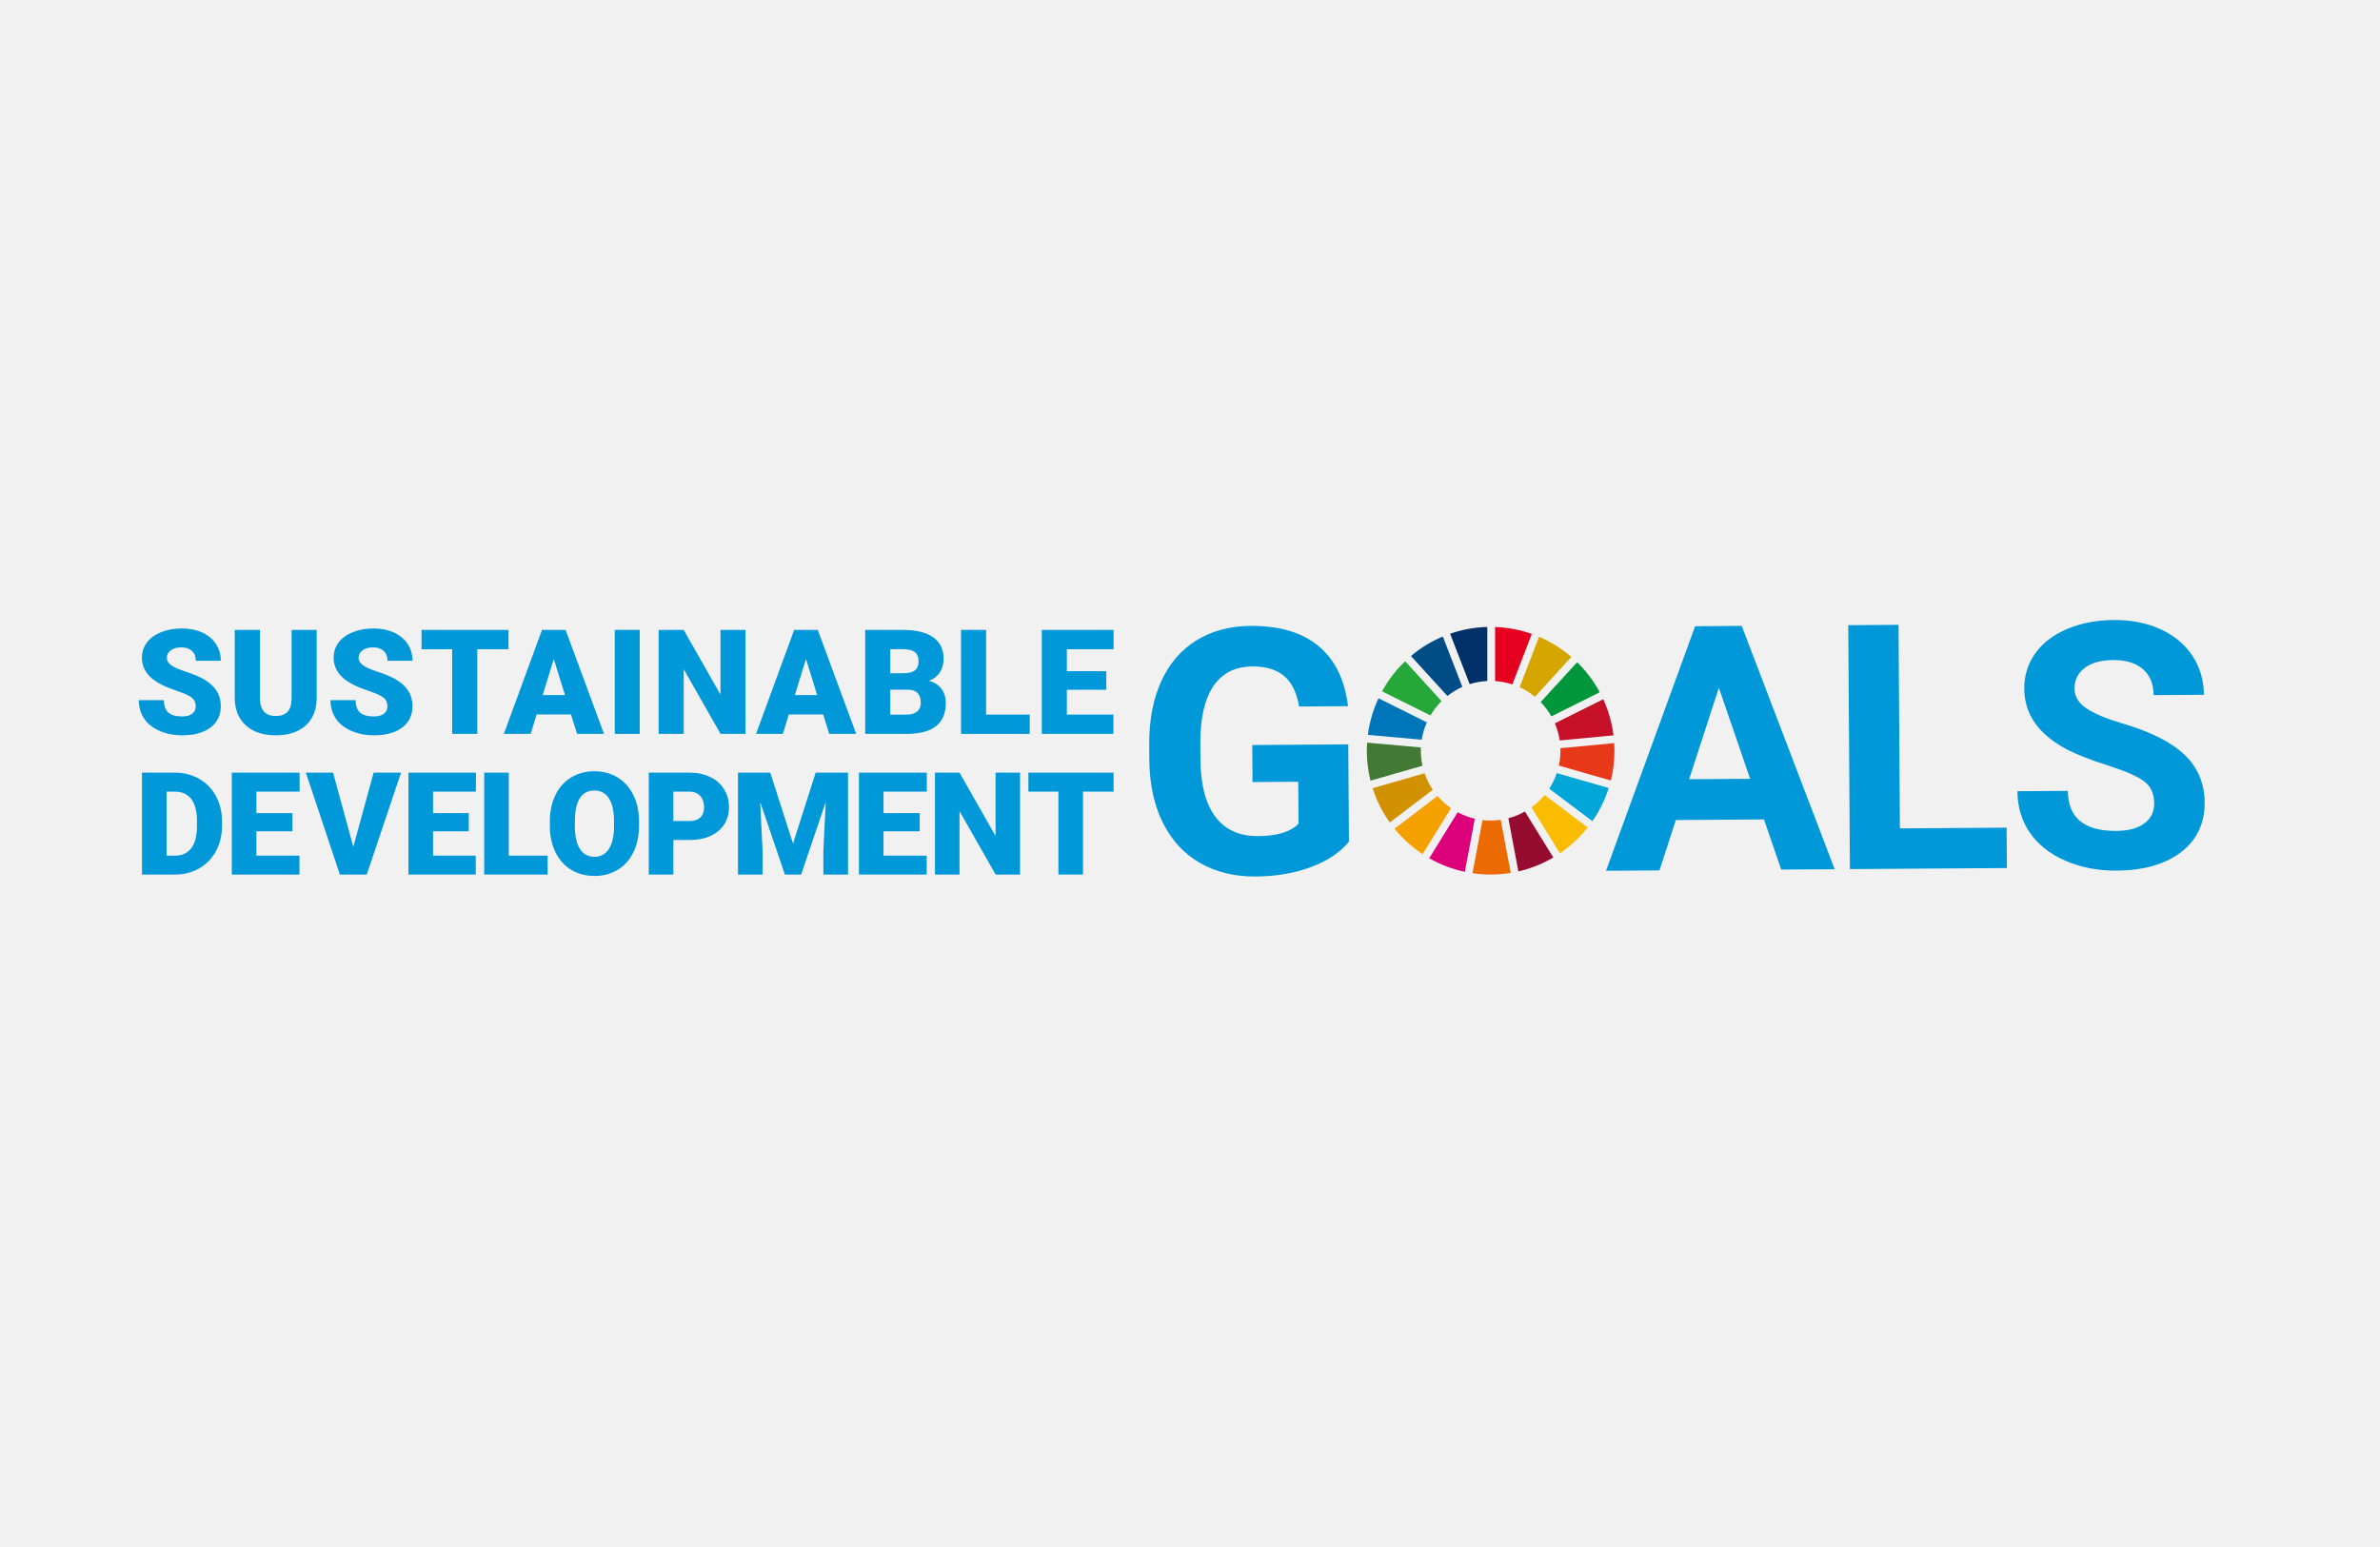 <?xml version="1.0" encoding="utf-8"?>
<!-- Generator: Adobe Illustrator 26.0.2, SVG Export Plug-In . SVG Version: 6.00 Build 0)  -->
<svg version="1.1" xmlns="http://www.w3.org/2000/svg" xmlns:xlink="http://www.w3.org/1999/xlink" x="0px" y="0px"
	 viewBox="0 0 1400 910" style="enable-background:new 0 0 1400 910;" xml:space="preserve">
<style type="text/css">
	.st0{fill:#F1F1F1;}
	.st1{fill:#0098D8;}
	.st2{fill:#25A739;}
	.st3{fill:#D6A600;}
	.st4{fill:#C60F28;}
	.st5{fill:#00963B;}
	.st6{fill:#417935;}
	.st7{fill:#F9BC00;}
	.st8{fill:#E73819;}
	.st9{fill:#F4A100;}
	.st10{fill:#0076BA;}
	.st11{fill:#960B30;}
	.st12{fill:#00A6D8;}
	.st13{fill:#EC6A02;}
	.st14{fill:#E4001E;}
	.st15{fill:#DC007A;}
	.st16{fill:#003067;}
	.st17{fill:#D29100;}
	.st18{fill:#004C87;}
</style>
<g id="レイヤー_1">
</g>
<g id="design">
	<rect class="st0" width="1400" height="910"/>
</g>
<g id="text">
	<g>
		<g>
			<path class="st1" d="M793.487,495.115c-5.279,6.41-12.766,11.405-22.465,14.985c-9.701,3.58-20.462,5.412-32.288,5.493
				c-12.418,0.084-23.325-2.551-32.726-7.908c-9.399-5.356-16.679-13.174-21.841-23.455c-5.163-10.279-7.857-22.383-8.083-36.31
				l-0.067-9.757c-0.097-14.321,2.233-26.739,6.989-37.251c4.758-10.512,11.666-18.574,20.729-24.189
				c9.062-5.613,19.701-8.462,31.922-8.545c17.014-0.116,30.347,3.851,39.996,11.898c9.645,8.049,15.411,19.819,17.289,35.312
				l-28.776,0.197c-1.372-8.203-4.319-14.195-8.844-17.975c-4.527-3.779-10.733-5.643-18.616-5.589
				c-10.053,0.068-17.682,3.899-22.885,11.489c-5.203,7.592-7.788,18.845-7.751,33.759l0.062,9.165
				c0.103,15.045,3.038,26.391,8.808,34.039c5.766,7.648,14.17,11.434,25.208,11.359c11.1-0.076,19.004-2.495,23.701-7.257
				l-0.17-24.736l-26.902,0.184l-0.15-21.779l56.467-0.385L793.487,495.115z"/>
			<path class="st1" d="M1037.633,482.017l-51.837,0.354l-9.651,29.632l-31.438,0.215l52.434-143.85l27.398-0.187l54.686,143.119
				l-31.435,0.215L1037.633,482.017z M993.616,458.37l35.872-0.245l-18.401-53.586L993.616,458.37z"/>
			<path class="st1" d="M1117.591,487.287l62.774-0.428l0.163,23.75l-92.34,0.629l-0.979-143.486l29.563-0.201L1117.591,487.287z"/>
			<path class="st1" d="M1267.184,472.371c-0.036-5.583-2.037-9.857-6-12.82c-3.963-2.962-11.079-6.067-21.35-9.316
				c-10.272-3.246-18.41-6.46-24.41-9.639c-16.353-8.692-24.579-20.495-24.682-35.409c-0.052-7.751,2.084-14.681,6.412-20.789
				c4.328-6.107,10.57-10.897,18.725-14.37c8.157-3.47,17.325-5.242,27.511-5.312c10.248-0.07,19.393,1.725,27.432,5.381
				c8.041,3.657,14.303,8.855,18.783,15.591c4.48,6.738,6.751,14.409,6.809,23.015l-29.564,0.202
				c-0.045-6.569-2.149-11.664-6.313-15.282c-4.165-3.618-9.991-5.401-17.48-5.35c-7.228,0.049-12.835,1.615-16.821,4.697
				c-3.989,3.082-5.964,7.12-5.929,12.113c0.032,4.666,2.406,8.558,7.127,11.679c4.716,3.122,11.652,6.03,20.803,8.728
				c16.853,4.945,29.149,11.135,36.888,18.572c7.736,7.436,11.646,16.741,11.721,27.909c0.086,12.417-4.547,22.19-13.893,29.315
				c-9.349,7.127-21.969,10.745-37.869,10.853c-11.036,0.075-21.104-1.877-30.197-5.855c-9.093-3.979-16.046-9.465-20.857-16.464
				c-4.813-6.997-7.249-15.128-7.314-24.391l29.664-0.202c0.107,15.834,9.621,23.685,28.544,23.557
				c7.028-0.048,12.506-1.515,16.428-4.399C1265.278,481.499,1267.22,477.495,1267.184,472.371z"/>
		</g>
		<path class="st1" d="M115.13,415.44c0-2.157-0.763-3.837-2.289-5.042c-1.527-1.204-4.21-2.451-8.047-3.74
			c-3.839-1.288-6.975-2.535-9.412-3.74c-7.928-3.893-11.891-9.244-11.891-16.051c0-3.388,0.987-6.38,2.963-8.971
			c1.974-2.59,4.768-4.607,8.382-6.05c3.613-1.442,7.674-2.163,12.185-2.163c4.397,0,8.341,0.785,11.827,2.353
			c3.489,1.569,6.198,3.803,8.131,6.701c1.933,2.901,2.899,6.213,2.899,9.938h-14.706c0-2.493-0.763-4.425-2.291-5.798
			c-1.526-1.372-3.592-2.059-6.197-2.059c-2.633,0-4.713,0.582-6.24,1.744c-1.526,1.162-2.289,2.64-2.289,4.432
			c0,1.57,0.84,2.99,2.521,4.264c1.681,1.275,4.635,2.591,8.866,3.95c4.229,1.359,7.703,2.823,10.42,4.391
			c6.61,3.81,9.916,9.062,9.916,15.756c0,5.351-2.017,9.553-6.051,12.605c-4.034,3.054-9.566,4.58-16.597,4.58
			c-4.958,0-9.447-0.889-13.466-2.667c-4.02-1.78-7.045-4.217-9.076-7.311c-2.032-3.096-3.047-6.66-3.047-10.694h14.79
			c0,3.277,0.847,5.693,2.543,7.249c1.694,1.553,4.446,2.331,8.256,2.331c2.437,0,4.363-0.526,5.778-1.575
			C114.422,418.822,115.13,417.346,115.13,415.44z"/>
		<path class="st1" d="M186.285,370.524v40.042c0,4.538-0.966,8.467-2.899,11.785c-1.933,3.321-4.706,5.849-8.319,7.585
			c-3.613,1.738-7.886,2.605-12.815,2.605c-7.452,0-13.319-1.933-17.605-5.798c-4.286-3.866-6.471-9.16-6.555-15.882v-40.337h14.832
			v40.631c0.168,6.696,3.277,10.042,9.328,10.042c3.052,0,5.363-0.84,6.933-2.521c1.568-1.681,2.353-4.412,2.353-8.193v-39.958
			H186.285z"/>
		<path class="st1" d="M227.903,415.44c0-2.157-0.763-3.837-2.289-5.042c-1.528-1.204-4.21-2.451-8.047-3.74
			c-3.839-1.288-6.975-2.535-9.412-3.74c-7.928-3.893-11.891-9.244-11.891-16.051c0-3.388,0.987-6.38,2.963-8.971
			c1.974-2.59,4.768-4.607,8.382-6.05c3.613-1.442,7.674-2.163,12.185-2.163c4.397,0,8.341,0.785,11.827,2.353
			c3.489,1.569,6.198,3.803,8.131,6.701c1.933,2.901,2.899,6.213,2.899,9.938h-14.706c0-2.493-0.763-4.425-2.291-5.798
			c-1.526-1.372-3.592-2.059-6.197-2.059c-2.633,0-4.713,0.582-6.24,1.744c-1.526,1.162-2.289,2.64-2.289,4.432
			c0,1.57,0.84,2.99,2.521,4.264c1.681,1.275,4.635,2.591,8.866,3.95c4.229,1.359,7.703,2.823,10.42,4.391
			c6.61,3.81,9.916,9.062,9.916,15.756c0,5.351-2.017,9.553-6.05,12.605c-4.034,3.054-9.566,4.58-16.597,4.58
			c-4.958,0-9.447-0.889-13.466-2.667c-4.02-1.78-7.045-4.217-9.076-7.311c-2.032-3.096-3.047-6.66-3.047-10.694h14.79
			c0,3.277,0.847,5.693,2.543,7.249c1.694,1.553,4.446,2.331,8.256,2.331c2.437,0,4.363-0.526,5.778-1.575
			C227.195,418.822,227.903,417.346,227.903,415.44z"/>
		<path class="st1" d="M299.1,381.911h-18.362v49.79h-14.748v-49.79h-18.025v-11.387H299.1V381.911z"/>
		<path class="st1" d="M335.885,420.272h-20.21l-3.529,11.429h-15.756l22.437-61.177h13.866l22.605,61.177h-15.84L335.885,420.272z
			 M319.205,408.886h13.151l-6.597-21.219L319.205,408.886z"/>
		<path class="st1" d="M376.325,431.701h-14.706v-61.177h14.706V431.701z"/>
		<path class="st1" d="M438.531,431.701h-14.664l-21.681-38.068v38.068h-14.748v-61.177h14.748l21.639,38.068v-38.068h14.706
			V431.701z"/>
		<path class="st1" d="M484.224,420.272h-20.21l-3.529,11.429h-15.756l22.437-61.177h13.866l22.605,61.177h-15.84L484.224,420.272z
			 M467.543,408.886h13.151l-6.597-21.219L467.543,408.886z"/>
		<path class="st1" d="M508.95,431.701v-61.177h21.975c7.871,0,13.859,1.444,17.963,4.328c4.103,2.886,6.155,7.074,6.155,12.563
			c0,3.166-0.729,5.869-2.185,8.109c-1.457,2.242-3.6,3.894-6.429,4.958c3.193,0.84,5.644,2.41,7.353,4.706
			c1.708,2.297,2.563,5.099,2.563,8.403c0,5.995-1.898,10.497-5.693,13.509c-3.796,3.01-9.42,4.545-16.871,4.6H508.95z
			 M523.698,396.029h7.689c3.22-0.027,5.518-0.618,6.891-1.77c1.372-1.151,2.059-2.852,2.059-5.099c0-2.585-0.743-4.446-2.227-5.584
			c-1.485-1.137-3.88-1.707-7.185-1.707h-7.227V396.029z M523.698,405.692v14.664h9.664c2.661,0,4.706-0.61,6.134-1.827
			c1.429-1.22,2.143-2.934,2.143-5.148c0-5.098-2.536-7.661-7.605-7.689H523.698z"/>
		<path class="st1" d="M580.064,420.356h25.671v11.345h-40.419v-61.177h14.748V420.356z"/>
		<path class="st1" d="M650.758,405.734h-23.193v14.622h27.395v11.345h-42.145v-61.177h42.226v11.387h-27.477v12.899h23.193V405.734
			z"/>
		<path class="st1" d="M83.515,514.442v-59.941h19.308c5.297,0,10.058,1.201,14.286,3.602c4.226,2.401,7.526,5.791,9.901,10.168
			c2.373,4.379,3.574,9.283,3.602,14.718v2.757c0,5.49-1.159,10.409-3.479,14.76c-2.32,4.351-5.585,7.753-9.797,10.21
			c-4.214,2.456-8.914,3.699-14.101,3.725H83.515z M97.965,465.657v37.669h5.023c4.143,0,7.328-1.475,9.551-4.425
			c2.223-2.95,3.334-7.334,3.334-13.153v-2.593c0-5.791-1.111-10.155-3.334-13.092c-2.223-2.937-5.462-4.405-9.716-4.405H97.965z"/>
		<path class="st1" d="M172.028,489h-21.217v14.326h25.335v11.116h-39.785v-59.941h39.867v11.156h-25.417v12.639h21.217V489z"/>
		<path class="st1" d="M207.832,498.139l11.939-43.638h16.139l-20.173,59.941h-15.809l-20.007-59.941h16.014L207.832,498.139z"/>
		<path class="st1" d="M275.735,489h-21.011v14.326h25.129v11.116h-39.579v-59.941h39.661v11.156h-25.21v12.639h21.011V489z"/>
		<path class="st1" d="M299.269,503.326h22.87v11.116h-37.32v-59.941h14.45V503.326z"/>
		<path class="st1" d="M375.898,485.706c0,5.847-1.084,11.021-3.253,15.521c-2.167,4.502-5.249,7.966-9.242,10.394
			c-3.993,2.43-8.542,3.644-13.647,3.644c-5.104,0-9.633-1.173-13.586-3.519c-3.952-2.347-7.033-5.703-9.242-10.066
			c-2.21-4.364-3.369-9.372-3.479-15.026v-3.376c0-5.872,1.076-11.054,3.231-15.541c2.155-4.487,5.242-7.952,9.263-10.395
			c4.02-2.443,8.597-3.664,13.73-3.664c5.076,0,9.605,1.207,13.585,3.622c3.98,2.415,7.075,5.853,9.285,10.313
			c2.209,4.46,3.326,9.571,3.355,15.335V485.706z M361.201,483.195c0-5.954-0.996-10.477-2.985-13.564
			c-1.991-3.088-4.838-4.632-8.542-4.632c-7.246,0-11.074,5.435-11.487,16.303l-0.042,4.404c0,5.874,0.975,10.389,2.924,13.546
			c1.948,3.156,4.843,4.733,8.686,4.733c3.65,0,6.464-1.55,8.44-4.652c1.976-3.102,2.977-7.561,3.005-13.38V483.195z"/>
		<path class="st1" d="M396.087,494.104v20.338h-14.45v-59.941h23.919c4.583,0,8.638,0.843,12.165,2.531
			c3.526,1.688,6.258,4.089,8.192,7.204c1.936,3.115,2.902,6.649,2.902,10.601c0,5.846-2.092,10.519-6.278,14.018
			c-4.185,3.499-9.929,5.249-17.228,5.249H396.087z M396.087,482.948h9.468c2.8,0,4.933-0.7,6.403-2.1
			c1.467-1.399,2.202-3.375,2.202-5.927c0-2.799-0.755-5.036-2.265-6.711c-1.509-1.673-3.567-2.525-6.175-2.553h-9.633V482.948z"/>
		<path class="st1" d="M453.096,454.501l13.38,41.704l13.338-41.704h19.021v59.941h-14.492v-13.997l1.4-28.653l-14.492,42.65h-9.551
			l-14.532-42.692l1.4,28.695v13.997h-14.451v-59.941H453.096z"/>
		<path class="st1" d="M541,489h-21.279v14.326h25.396v11.116h-39.847v-59.941h39.928v11.156h-25.478v12.639H541V489z"/>
		<path class="st1" d="M600.04,514.442h-14.369l-21.241-37.298v37.298h-14.45v-59.941h14.45l21.201,37.298v-37.298h14.409V514.442z"
			/>
		<path class="st1" d="M655.041,465.657H637.05v48.785h-14.452v-48.785h-17.659v-11.156h50.102V465.657z"/>
		<g>
			<path id="XMLID_00000000913885013444390190000006041163267024144032_" class="st2" d="M841.435,420.838
				c1.811-3.079,4.009-5.901,6.528-8.398l-21.407-23.474c-5.385,5.147-9.979,11.114-13.591,17.691L841.435,420.838z"/>
			<path id="XMLID_00000077294864547793081210000015868171554515064742_" class="st3" d="M893.914,404.255
				c3.241,1.485,6.256,3.379,8.977,5.624l21.467-23.438c-5.654-4.876-12.065-8.899-19.026-11.87L893.914,404.255z"/>
			<path id="XMLID_00000169523091636230796340000012585144156005554051_" class="st4" d="M943.077,411.312l-28.452,14.184
				c1.359,3.171,2.324,6.539,2.848,10.053l31.652-2.988C948.19,425.068,946.117,417.924,943.077,411.312"/>
			<path id="XMLID_00000093153167958260910570000002845562264841042358_" class="st5" d="M912.583,421.385l28.449-14.182
				c-3.525-6.548-8.018-12.498-13.294-17.652l-21.468,23.433C908.715,415.497,910.842,418.317,912.583,421.385"/>
			<path id="XMLID_00000097470734242607593640000014465281745936593848_" class="st6" d="M835.78,441.604
				c0-0.641,0.021-1.281,0.05-1.916l-31.658-2.834c-0.099,1.57-0.159,3.153-0.159,4.751c0,6.072,0.753,11.97,2.155,17.609
				l30.576-8.772C836.117,447.592,835.78,444.638,835.78,441.604"/>
			<path id="XMLID_00000124157847263086032580000016758287375093224348_" class="st7" d="M908.598,467.624
				c-2.25,2.739-4.848,5.18-7.721,7.262l16.716,27.064c6.203-4.203,11.727-9.338,16.369-15.201L908.598,467.624z"/>
			<path id="XMLID_00000145773339823164897070000000388662298144470930_" class="st8" d="M917.915,441.604
				c0,2.997-0.322,5.919-0.941,8.734l30.572,8.784c1.394-5.613,2.137-11.482,2.137-17.519c0-1.501-0.049-2.988-0.142-4.471
				l-31.655,2.99C917.904,440.618,917.915,441.108,917.915,441.604"/>
			<path id="XMLID_00000135692475174097213710000000561691706055891357_" class="st9" d="M845.61,468.229l-25.303,19.231
				c4.706,5.794,10.279,10.846,16.524,14.97l16.712-27.034C850.599,473.359,847.931,470.946,845.61,468.229"/>
			<path id="XMLID_00000052066351518534627640000015981786063221907096_" class="st10" d="M836.294,435.119
				c0.566-3.576,1.603-6.996,3.033-10.198l-28.442-14.17c-3.142,6.688-5.297,13.927-6.277,21.526L836.294,435.119z"/>
			<path id="XMLID_00000070833747120017392830000002067042835258391687_" class="st11" d="M913.704,504.398l-16.691-27.028
				c-3.032,1.713-6.298,3.056-9.742,3.958l5.892,31.266C900.492,510.909,907.402,508.114,913.704,504.398"/>
			<path id="XMLID_00000062912092965119921150000001236098702138435738_" class="st12" d="M915.756,454.765
				c-1.107,3.252-2.604,6.32-4.444,9.151l25.385,19.147c4.122-5.927,7.381-12.491,9.607-19.519L915.756,454.765z"/>
			<path id="XMLID_00000120555394416035495430000000736882726767661229_" class="st13" d="M882.771,482.241
				c-1.932,0.279-3.91,0.432-5.923,0.432c-1.617,0-3.213-0.101-4.781-0.283l-5.888,31.266c3.486,0.511,7.045,0.782,10.669,0.782
				c4.019,0,7.965-0.331,11.808-0.959L882.771,482.241z"/>
			<path id="XMLID_00000133526451523703079930000005528083009036474270_" class="st14" d="M879.473,400.617
				c3.528,0.227,6.936,0.897,10.163,1.962l11.419-29.676c-6.794-2.399-14.041-3.82-21.581-4.084V400.617z"/>
			<path id="XMLID_00000147181185749948053490000000320816557868261823_" class="st15" d="M867.542,481.607
				c-3.56-0.829-6.943-2.123-10.081-3.813l-16.723,27.048c6.432,3.682,13.467,6.408,20.923,7.997L867.542,481.607z"/>
			<path id="XMLID_00000128446062318876371140000004567491189434578319_" class="st16" d="M864.505,402.433
				c3.298-1.042,6.776-1.677,10.375-1.845v-31.793c-7.643,0.203-14.985,1.595-21.871,3.984L864.505,402.433z"/>
			<path id="XMLID_00000150797979842036772440000006647537284406490032_" class="st17" d="M842.826,464.575
				c-2.017-2.979-3.663-6.242-4.844-9.711l-30.555,8.769c2.314,7.287,5.743,14.078,10.092,20.174L842.826,464.575z"/>
			<path id="XMLID_00000022547424513164731640000001757486500403786884_" class="st18" d="M851.403,409.391
				c2.686-2.127,5.64-3.919,8.807-5.329l-11.49-29.64c-6.843,2.873-13.149,6.764-18.739,11.477L851.403,409.391z"/>
		</g>
	</g>
</g>
</svg>

